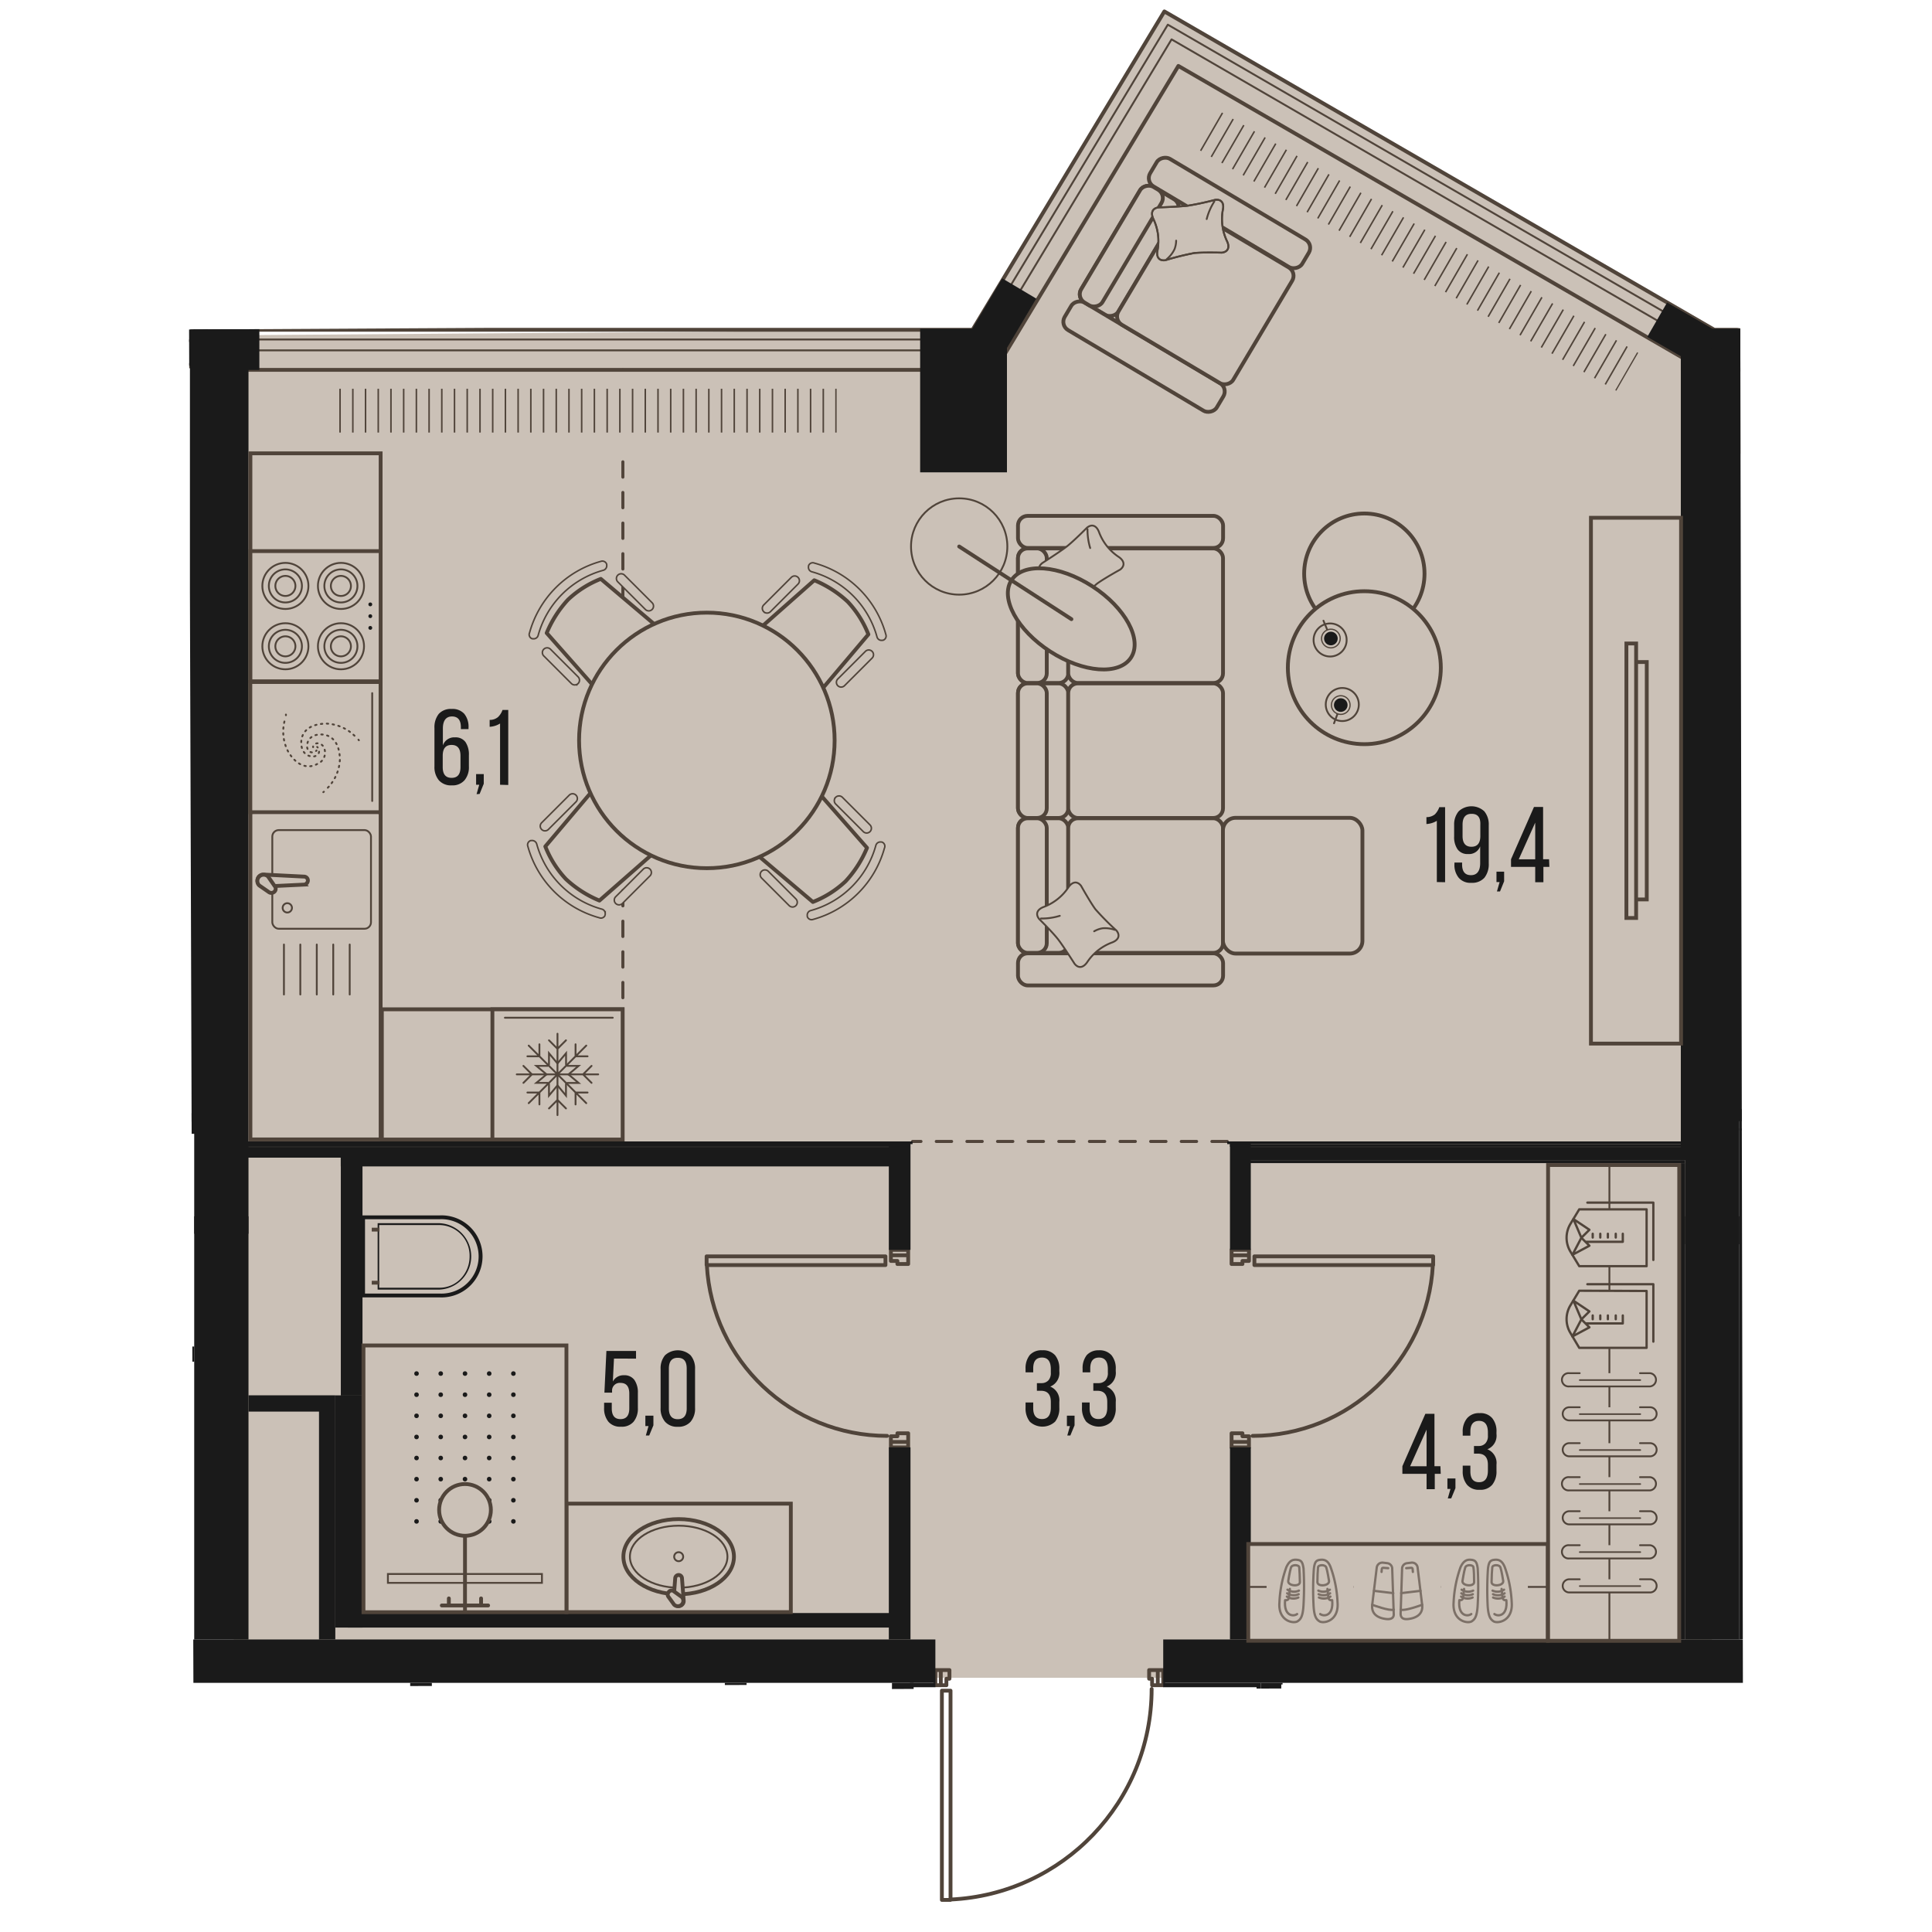 <svg version="1.1" xmlns="http://www.w3.org/2000/svg" xmlns:xlink="http://www.w3.org/1999/xlink" viewBox="394.083 6.007 202.958 252.355" width="200" height="200"><path d="m597.04 226.588-60.295-.554-.006.523-15.011.047-2.599 21.96-28.737 9.798-.481-31.758-4.186.02v-.59l-91.077.292-.565-177.278 101.956-.561 25.391-42.48 72.025 42.442 3.244.44.342 177.7Z" fill="none"></path><path d="M592.958 225.161h-193.03l-.451-175.363 96.945-.718 25.05-41.58 72.62 42.038-1.134 175.623Z" fill="#cbc1b7"></path><clipPath id="a"><path d="m597.04 226.588-60.295-.554-.006.523-15.011.047-2.599 21.96-28.737 9.798-.481-31.758-4.186.02v-.59l-91.077.292-.565-177.278 101.956-.561 25.391-42.48 72.025 42.442 3.244.44.342 177.7Z" fill="none"></path></clipPath><g clip-path="url(#a)"><defs><clipPath></clipPath><clipPath></clipPath><clipPath></clipPath><clipPath></clipPath><clipPath></clipPath><clipPath></clipPath><clipPath></clipPath><clipPath></clipPath><clipPath></clipPath><clipPath></clipPath><clipPath></clipPath><clipPath></clipPath><clipPath></clipPath><clipPath></clipPath><clipPath></clipPath><clipPath></clipPath><clipPath></clipPath><clipPath></clipPath><clipPath></clipPath><clipPath></clipPath><clipPath></clipPath><clipPath></clipPath><clipPath></clipPath><clipPath></clipPath><clipPath></clipPath><clipPath></clipPath><clipPath></clipPath><clipPath></clipPath><clipPath></clipPath><clipPath id="b"><path transform="rotate(-60 554.265 38.807)" fill="none" d="M551.225 6.962h6.08v63.69h-6.08z"></path></clipPath><clipPath id="c"><path fill="none" d="M412.472 56.79h66.19v6.08h-66.19z"></path></clipPath><clipPath id="d"></clipPath><clipPath></clipPath><clipPath></clipPath><clipPath></clipPath><clipPath></clipPath><clipPath></clipPath><clipPath></clipPath><clipPath></clipPath><clipPath></clipPath><clipPath></clipPath><clipPath></clipPath><clipPath></clipPath><clipPath></clipPath><clipPath id="e"><path fill="none" d="M422.722 184.46h14.78v21.23h-14.78z"></path></clipPath><clipPath></clipPath><clipPath></clipPath><clipPath></clipPath><clipPath></clipPath><clipPath></clipPath><pattern x="0" y="0" width="68.03" height="42.52" patternTransform="matrix(1 0 0 -1 383.392 -15196.03)" patternUnits="userSpaceOnUse"></pattern><pattern x="0" y="0" width="34.02" height="34.02" patternTransform="matrix(1 0 0 -1 111.282 -15281.09)" patternUnits="userSpaceOnUse"></pattern></defs><g data-name="Layer 1"><path fill="none" stroke="#51443a" stroke-dasharray="0 0 2 2" stroke-linecap="round" stroke-miterlimit="10" stroke-width=".4" d="M529.682 155.1h-41.1m-37.84-100.77V155.1"></path><path fill="#cbc1b7" d="M596.422 54.36h89.23v10.92h-89.23zm-82.007-32.268 5.46-9.456 74.356 42.93-5.46 9.456z"></path><g fill="none" stroke="#50443a" stroke-miterlimit="10" stroke-width=".2" clip-path="url(#b)"><path d="m584.702 52.86-2.86 4.96m1.47-5.76-2.86 4.96m1.47-5.77-2.86 4.97m1.47-5.77-2.87 4.96m1.48-5.76-2.87 4.96m1.48-5.76-2.87 4.96m1.48-5.77-2.87 4.96m1.48-5.76-2.87 4.96m1.48-5.76-2.87 4.96m14.34-28.05-2.86 4.96m-10 17.32-2.87 4.96m14.34-28.04-2.87 4.96m-10 17.32-2.86 4.96m14.34-28.04-2.87 4.96m-10 17.32-2.86 4.96m14.34-28.05-2.87 4.96m-10 17.32-2.86 4.97m14.34-28.05-2.87 4.96m-10 17.32-2.86 4.96m14.34-28.04-2.87 4.96m-10 17.32-2.86 4.96m14.34-28.05-2.87 4.97m-10 17.32-2.86 4.96m14.34-28.05-2.87 4.96m-10 17.32-2.86 4.96m14.33-28.04-2.86 4.96m-10 17.32-2.86 4.96m14.33-28.04-2.86 4.96m-10 17.32-2.87 4.96m14.34-28.05-2.86 4.96m-10 17.32-2.87 4.97m1.48-5.77-2.87 4.96m1.48-5.76-2.87 4.96m1.48-5.76-2.87 4.96m1.48-5.77-2.87 4.96m-10 17.33-2.86 4.96m14.34-28.05-2.87 4.96m-10 17.32-2.86 4.96m14.34-28.04-2.87 4.96m-10 17.32-2.86 4.96m14.33-28.05-2.86 4.97m-10 17.32-2.86 4.96m14.33-28.05-2.86 4.96m-10 17.32-2.87 4.97m14.34-28.05-2.86 4.96m-10 17.32-2.87 4.96m14.34-28.04-2.86 4.96m-10 17.32-2.87 4.96m14.34-28.05-2.86 4.96m-10 17.32-2.87 4.97m14.34-28.05-2.86 4.96m-10 17.32-2.87 4.96m14.34-28.04-2.86 4.96m-10 17.32-2.87 4.96m14.34-28.05-2.86 4.97m-10 17.32-2.87 4.96m14.34-28.05-2.87 4.96m1.48-5.76-2.87 4.96m1.48-5.76-2.87 4.96m1.48-5.77-2.87 4.96m1.48-5.76-2.87 4.96m1.48-5.76-2.87 4.96m1.48-5.77-2.87 4.97m1.47-5.77-2.86 4.96m1.47-5.76-2.86 4.96"></path></g><path fill="#cbc1b7" d="M401.012 54.36h89.23v10.92h-89.23z"></path><g fill="none" stroke="#50443a" stroke-miterlimit="10" stroke-width=".2" clip-path="url(#c)"><path d="M478.582 56.78v5.73m-1.66-5.73v5.73m-1.66-5.73v5.73m-1.66-5.73v5.73m-1.66-5.73v5.73m-1.66-5.73v5.73m-1.66-5.73v5.73m-1.66-5.73v5.73m-1.67-5.73v5.73m-1.66-5.73v5.73m-1.66-5.73v5.73m-1.66-5.73v5.73m-1.66-5.73v5.73m-1.66-5.73v5.73m-1.66-5.73v5.73m-1.66-5.73v5.73m-1.66-5.73v5.73m-1.66-5.73v5.73m-1.66-5.73v5.73m-1.67-5.73v5.73m-1.66-5.73v5.73m-1.66-5.73v5.73m-1.66-5.73v5.73m-1.66-5.73v5.73m-1.66-5.73v5.73m-1.66-5.73v5.73m-1.66-5.73v5.73m-1.66-5.73v5.73m-1.66-5.73v5.73m-1.67-5.73v5.73m-1.66-5.73v5.73m-1.66-5.73v5.73m-1.66-5.73v5.73m-1.66-5.73v5.73m-1.66-5.73v5.73m-1.66-5.73v5.73m-1.66-5.73v5.73m-1.66-5.73v5.73m-1.66-5.73v5.73m-1.67-5.73v5.73"></path></g><g clip-path="url(#d)"><path fill="none" stroke="#50443a" stroke-miterlimit="10" stroke-width=".2" d="m394.242 24.35-3.52 4.52"></path></g><path fill="none" stroke="#50443a" stroke-linecap="round" stroke-linejoin="round" stroke-width=".5" d="M493.542 227.12v27.05m-1.13-27.05v-.28m1.13 27.33h-1.13m0-27.33h1.13m0 0v.28m-1.13 27.05v-27.05m0-.28v27.33m0 0h1.13m0 0v-27.33m0 0h-1.13m-.14-2.69v1.98m0 0h.73m0 0v-.85m0 0h.4m0 0v-1.13m0 0h-1.13m0 1.98v-1.98m0 0h-.71m0 0v1.98m0 0h.71m28.34-1.98h-1.13m0 0v1.13m0 0h.39m0 0v.85m0 0h.74m0 0v-1.98m0 1.98h.71m0 0v-1.98m0 0h-.71m0 0v1.98m-35.86-54.88h-23.07m23.07-1.14h.29m-23.36 1.14v-1.14m23.36 0v1.14m0 0h-.29m-23.07-1.14h23.07m.29 0h-23.36m0 0v1.14m0 0h23.36m0 0v-1.14m2.97-.14h-2.26m0 0v.74m0 0h.85m0 0v.4m0 0h1.41m0 0v-1.14m-2.26 0h2.26m0 0v-.71m0 0h-2.26m0 0v.71m2.26 24.38v-1.13m0 0h-1.41m0 0v.39m0 0h-.85m0 0v.74m0 0h2.26m-2.26 0v.71m0 0h2.26m0 0v-.71m0 0h-2.26m47.76-23.1h23.07m-23.07-1.14h-.28m23.35 1.14v-1.14m-23.35 0v1.14m0 0h.28m23.07-1.14h-23.07m-.28 0v1.14m0 0h23.35m0 0v-1.14m0 0h-23.35m-2.98 24.24h2.27m0 0v-.74m0 0h-.85m0 0v-.39m0 0h-1.42m0 0v1.13m2.27 0h-2.27m0 0v.71m0 0h2.27m0 0v-.71m-2.27-24.38v1.14m0 0h1.42m0 0v-.4m0 0h.85m0 0v-.74m0 0h-2.27m2.27 0v-.71m0 0h-2.27m0 0v.71m0 0h2.27m-38.98 84.15c14.694-.684 26.259-12.79 26.27-27.5m-58.1-55.37c.68 12.51 11.02 22.307 23.55 22.31m47.74 0c12.529.002 22.87-9.799 23.54-22.31"></path><g fill="none" stroke="#50443a" stroke-linecap="square" stroke-linejoin="round"><path stroke-width=".5" d="M6.282 54.32h100.95l50.5-45.99 41.35 45.99h104.63l34.15-44.29 56.98 44.29h104.54l23.92-39.7 68.6 39.7h104.34l11.25-29.67 79.05 29.67h106.28l4.51-19.43 84.42 19.43 198.06.02v578.25h-100.95l-49.19 45.52-40.7-45.52h-106.24l-33.74 43.84-56.43-43.84h-106.05l-22.8 39.41-66.8-39.41h-106.74l-10.51 29.09-79.14-29.09h-106.54l-4.81 18.96-83.14-18.96H97.572l-91.29-.01V54.32z"></path><path stroke-width=".25" d="M987.832 635.14h-103.84l-34.55 44.88-57.75-44.88h-103.71l-23.35 40.36-68.42-40.36h-104.25l-10.77 29.82-81.13-29.82h-104.09l-4.94 19.45-85.28-19.45H97.572l-93.84-.01V51.77h102.51l51.67-47.05 42.3 47.05h102.25l34.94-45.33 58.32 45.33h102.22l24.47-40.62 70.17 40.62h101.89l11.54-30.4 80.99 30.4h103.79l4.63-19.94 86.62 19.94 200.32.02v583.35h-102.5l-50.36 46.61-41.67-46.61z"></path><path stroke-width=".25" d="M987.202 636.56h-102.52l-34.98 45.45-58.5-45.45h-102.4l-23.66 40.89-69.31-40.89h-102.87l-10.92 30.22-82.23-30.22h-102.74l-5.01 19.72-86.48-19.72H97.572l-95.25-.01V50.35h103.37l52.32-47.64 42.84 47.64h100.91l35.39-45.9 59.05 45.9h100.94l24.78-41.12 71.04 41.12h100.54l11.68-30.81 82.08 30.81h102.41l4.69-20.22 87.84 20.22 201.58.03v586.18h-103.37l-51 47.21-42.21-47.21z"></path><path stroke-width=".5" d="M986.632 637.84h-101.32l-35.38 45.96-59.17-45.96h-101.23l-23.93 41.36-70.12-41.36h-101.63l-11.05 30.58-83.22-30.58h-101.52l-5.07 19.96-87.55-19.96H97.572l-96.53-.02V49.08h104.16L158.102.9l43.31 48.18h99.72l35.79-46.42 59.72 46.42h99.78l25.05-41.58 71.83 41.58h99.32l11.82-31.18 83.05 31.18h101.17l4.75-20.47 88.94 20.47 202.7.02v588.74h-104.14l-51.59 47.75-42.69-47.75z"></path></g><path fill="#1a1a1a" d="M327.862 220.15h163.7v5.67h-163.7zm193.46 0h263.48v5.67h-263.48z"></path><path fill="#1a1a1a" d="M394.752 164.88h7.09v55.28h-7.09zm194.74 0h7.09v55.28h-7.09zm-99.92-115.94h11.34V67.7h-11.34zm44.51 176.88h2.83v17.01h-2.83zm2.83 14.17h245.06v2.83h-245.06zm-51.02-14.17h2.83v17.01h-2.83zm-150.24 14.17h150.24v2.83h-150.24zm87.31-14.17h2.83v14.17h-2.83z"></path><path fill="#1a1a1a" fill-rule="evenodd" d="M464.062 225.82v14.17l2.62-.03.22-.11v-14.03h-2.84zm-138.19-71.64 69.6-.08v-2.68h-69.6v2.76z"></path><path fill="#1a1a1a" d="M529.682 155.1h59.81v.35h-59.81zm2.48 2.48h57.33v.35h-57.33zm-.35-.36h57.69v.35h-57.69z"></path><path fill="#1a1a1a" d="M530.392 155.81h59.1v1.42h-59.1zm-.35-.36h59.46v.35h-59.46z"></path><path fill="#1a1a1a" d="M530.042 155.27h2.72v13.99h-2.72zm0 39.79h2.72v25.09h-2.72zm-44.56-39.79h2.83v13.99h-2.83zm0 39.79h2.83v25.09h-2.83zm111.1-44.18h23.95v2.78h-23.95z"></path><path fill="#1a1a1a" d="M401.212 155.1h87.37v.35h-87.37zm0 .71h86.55v1.41h-86.55zm0-.36h86.96v.35h-86.96zm.63 32.81h9.21v2.13h-9.21zm9.21 0h2.13v31.89h-2.13zm77.18 37.56h3.33v.57h-3.33zm33.09 0h12.76v.57h-12.76zm12.19.57h.57v16.44h-.57z"></path><path fill="#1a1a1a" fill-rule="evenodd" d="M394.752 152.5v14.66h7.09V48.94h-7.65V152.5h.56z"></path><path fill="#1a1a1a" d="M588.932 157.93h.57v62.22h-.57z"></path><path fill="#1a1a1a" fill-rule="evenodd" d="M589.492 157.54v10.97h7.09v-16.06h.57V49.22h-8.22v108.32h.56z"></path><path fill="#1a1a1a" fill-rule="evenodd" d="M596.582 153.4v66.75l.57-.05v-66.7h-.57z"></path><path fill="#1a1a1a" d="M413.892 157.2h72.99v1.16h-72.99z"></path><path fill="#1a1a1a" d="M413.902 156.84h2.83v31.42h-2.83zm-.71 31.43h3.54v30.33h-3.54z"></path><path fill="#1a1a1a" d="M414.822 216.7h71.63v1.9h-71.63zm-30.41-34.81h10.35v1.98h-10.35zm10.26-132.95h8.59v5.39h-8.59zm194.26 0h9.92v5.48h-9.92z"></path><path fill="#1a1a1a" d="m584.548 50.009 2.59-4.487 6.954 4.015-2.59 4.487zm-90.363 2.626 6.11-10.27 4.452 2.648-6.11 10.27zM388.22 49.158l3.186-4.084 7.222 5.634-3.186 4.084z"></path><path fill="#cbc1b7" stroke="#50443a" stroke-miterlimit="10" stroke-width=".5" d="M443.372 202.41h29.31v14.17h-29.31z"></path><ellipse cx="458.032" cy="209.34" rx="7.22" ry="4.91" fill="#cbc1b7" stroke="#50443a" stroke-miterlimit="10" stroke-width=".5"></ellipse><ellipse cx="458.032" cy="209.34" rx="6.37" ry="4.05" fill="none" stroke="#50443a" stroke-miterlimit="10" stroke-width=".24"></ellipse><circle cx="458.032" cy="209.34" r=".59" fill="none" stroke="#50443a" stroke-miterlimit="10" stroke-width=".24"></circle><path d="m458.462 212.12.23 3a.67.67 0 1 1-1.34 0l.23-3a.46.46 0 0 1 .44-.39.44.44 0 0 1 .44.39Z" fill="#cbc1b7" fill-rule="evenodd" stroke="#50443a" stroke-miterlimit="10" stroke-width=".5"></path><path d="m457.432 213.88 1 .72a.71.71 0 0 1 0 1 .71.71 0 0 1-1 0l-.72-1a.47.47 0 0 1 0-.61.46.46 0 0 1 .72-.11Z" fill="#cbc1b7" fill-rule="evenodd" stroke="#50443a" stroke-miterlimit="10" stroke-width=".5"></path><path fill="#cbc1b7" stroke="#50443a" stroke-miterlimit="10" stroke-width=".5" d="M416.862 181.75h26.51v34.84h-26.51z"></path><g fill="#1a1a1a" clip-path="url(#e)"><circle cx="436.442" cy="185.42" r=".3"></circle><circle cx="433.282" cy="185.42" r=".3"></circle><circle cx="430.122" cy="185.42" r=".3"></circle><circle cx="426.952" cy="185.42" r=".3"></circle><circle cx="423.792" cy="185.42" r=".3"></circle><circle cx="436.442" cy="188.18" r=".3"></circle><circle cx="433.282" cy="188.18" r=".3"></circle><circle cx="430.122" cy="188.18" r=".3"></circle><circle cx="426.952" cy="188.18" r=".3"></circle><circle cx="423.792" cy="188.18" r=".3"></circle><circle cx="436.442" cy="190.94" r=".3"></circle><circle cx="433.282" cy="190.94" r=".3"></circle><circle cx="430.122" cy="190.94" r=".3"></circle><circle cx="426.952" cy="190.94" r=".3"></circle><circle cx="423.792" cy="190.94" r=".3"></circle><circle cx="436.442" cy="193.7" r=".3"></circle><circle cx="433.282" cy="193.7" r=".3"></circle><circle cx="430.122" cy="193.7" r=".3"></circle><circle cx="426.952" cy="193.7" r=".3"></circle><circle cx="423.792" cy="193.7" r=".3"></circle><circle cx="436.442" cy="196.45" r=".3"></circle><circle cx="433.282" cy="196.45" r=".3"></circle><circle cx="430.122" cy="196.45" r=".3"></circle><circle cx="426.952" cy="196.45" r=".3"></circle><circle cx="423.792" cy="196.45" r=".3"></circle><circle cx="436.442" cy="199.21" r=".3"></circle><circle cx="433.282" cy="199.21" r=".3"></circle><circle cx="430.122" cy="199.21" r=".3"></circle><circle cx="426.952" cy="199.21" r=".3"></circle><circle cx="423.792" cy="199.21" r=".3"></circle><circle cx="436.442" cy="201.97" r=".3"></circle><circle cx="433.282" cy="201.97" r=".3"></circle><circle cx="430.122" cy="201.97" r=".3"></circle><circle cx="426.952" cy="201.97" r=".3"></circle><circle cx="423.792" cy="201.97" r=".3"></circle><circle cx="436.442" cy="204.73" r=".3"></circle><circle cx="433.282" cy="204.73" r=".3"></circle><circle cx="430.122" cy="204.73" r=".3"></circle><circle cx="426.952" cy="204.73" r=".3"></circle><circle cx="423.792" cy="204.73" r=".3"></circle></g><path fill="#cbc1b7" stroke="#50443a" stroke-miterlimit="10" stroke-width=".24" d="M420.052 211.6h20.12v1.16h-20.12z"></path><path fill="none" stroke="#50443a" stroke-miterlimit="10" stroke-width=".5" d="M430.122 216.59v-9.98"></path><path fill="none" stroke="#50443a" stroke-linecap="round" stroke-miterlimit="10" stroke-width=".5" d="M433.142 215.71h-6.05m5.13 0v-.92m-4.21.92v-.92"></path><circle cx="430.122" cy="203.23" r="3.38" fill="#cbc1b7" stroke="#50443a" stroke-miterlimit="10" stroke-width=".5"></circle><path d="M416.812 175.22v-10.21h10a5.11 5.11 0 1 1 0 10.21h-10Z" fill="#cbc1b7"></path><path d="M426.822 165.26a4.86 4.86 0 1 1 0 9.71h-9.76v-9.71h9.76m0-.5h-10.26v10.71h10.26a5.36 5.36 0 1 0 0-10.71Z" fill="#1a1a1a"></path><path d="M426.802 166.02a4 4 0 0 1 3.92 4.1 4.19 4.19 0 0 1-1.15 2.9 3.81 3.81 0 0 1-2.77 1.19h-7.89v-8.19h7.85m0-.24h-8.05v8.67h8.09a4.34 4.34 0 0 0 0-8.67h-.04Z" fill="#1a1a1a"></path><path fill="none" stroke="#50443a" stroke-miterlimit="10" stroke-width=".5" d="M418.952 173.55h-1.01m1.01-6.93h-1.01"></path><path fill="#cbc1b7" stroke="#50443a" stroke-miterlimit="10" stroke-width=".5" d="M402.092 65.22h17.01v89.62h-17.01zm17.17 72.62h31.44v17.01h-31.44z"></path><path fill="#cbc1b7" stroke="#50443a" stroke-miterlimit="10" stroke-width=".5" d="M402.092 77.99h17.01V95h-17.01z"></path><circle cx="406.662" cy="82.54" r="3.01" fill="none" stroke="#50443a" stroke-linecap="round" stroke-miterlimit="10" stroke-width=".24"></circle><path d="M408.822 82.55a2.16 2.16 0 1 0-4.32-.02 2.16 2.16 0 0 0 4.32.02Z" fill="none" stroke="#50443a" stroke-linecap="round" stroke-miterlimit="10" stroke-width=".24"></path><path d="M407.972 82.55a1.31 1.31 0 1 0-2.62-.02 1.31 1.31 0 0 0 2.62.02Z" fill="none" stroke="#50443a" stroke-linecap="round" stroke-miterlimit="10" stroke-width=".24"></path><circle cx="406.662" cy="90.42" r="3.01" fill="none" stroke="#50443a" stroke-linecap="round" stroke-miterlimit="10" stroke-width=".24"></circle><path d="M408.822 90.43a2.16 2.16 0 1 0-4.32 0 2.16 2.16 0 0 0 4.32 0h0Z" fill="none" stroke="#50443a" stroke-linecap="round" stroke-miterlimit="10" stroke-width=".24"></path><path d="M407.972 90.43a1.31 1.31 0 1 0-1.31 1.31h0a1.31 1.31 0 0 0 1.31-1.31Z" fill="none" stroke="#50443a" stroke-linecap="round" stroke-miterlimit="10" stroke-width=".24"></path><circle cx="413.922" cy="82.54" r="3.01" fill="none" stroke="#50443a" stroke-linecap="round" stroke-miterlimit="10" stroke-width=".24"></circle><path d="M416.072 82.55a2.16 2.16 0 1 0-4.32-.02 2.16 2.16 0 0 0 4.32.02Z" fill="none" stroke="#50443a" stroke-linecap="round" stroke-miterlimit="10" stroke-width=".24"></path><path d="M415.222 82.55a1.31 1.31 0 1 0-1.31 1.3 1.3 1.3 0 0 0 1.31-1.29v-.01Z" fill="none" stroke="#50443a" stroke-linecap="round" stroke-miterlimit="10" stroke-width=".24"></path><circle cx="413.922" cy="90.42" r="3.01" fill="none" stroke="#50443a" stroke-linecap="round" stroke-miterlimit="10" stroke-width=".24"></circle><path d="M416.072 90.43a2.16 2.16 0 1 0-4.32 0 2.16 2.16 0 0 0 4.32 0h0Z" fill="none" stroke="#50443a" stroke-linecap="round" stroke-miterlimit="10" stroke-width=".24"></path><path d="M415.222 90.43a1.31 1.31 0 1 0-1.31 1.31h0a1.31 1.31 0 0 0 1.31-1.31Z" fill="none" stroke="#50443a" stroke-linecap="round" stroke-miterlimit="10" stroke-width=".24"></path><circle cx="417.752" cy="84.95" r=".25" fill="#1a1a1a"></circle><circle cx="417.752" cy="86.49" r=".25" fill="#1a1a1a"></circle><circle cx="417.752" cy="88.02" r=".25" fill="#1a1a1a"></circle><path fill="#cbc1b7" stroke="#50443a" stroke-miterlimit="10" stroke-width=".5" d="M433.702 137.84h17.01v17.01h-17.01z"></path><path fill="none" stroke="#50443a" stroke-linecap="round" stroke-miterlimit="10" stroke-width=".24" d="M441.092 147.62v1.49l1.11-1.33m1.11-.16v1.49l-1.11-1.33m1.28-.32h1.48l-1.33-1.12"></path><path fill="none" stroke="#50443a" stroke-linecap="round" stroke-miterlimit="10" stroke-width=".24" d="M443.482 145.23h1.48l-1.33 1.12m-.31-1.29v-1.48l-1.12 1.33m-1.11.15v-1.48l1.11 1.33m-1.28.32h-1.48l1.33 1.11"></path><path fill="none" stroke="#50443a" stroke-linecap="round" stroke-miterlimit="10" stroke-width=".24" d="M440.922 147.45h-1.48l1.33-1.11m1.43 0v5.32m0-1.98-1.11 1.11m2.22 0-1.11-1.11m0-3.34 3.76 3.76m-1.4-1.39v1.56m1.57-1.56h-1.57m-2.36-2.37h5.32m-1.98 0 1.11 1.11m0-2.22-1.11 1.11m-3.34 0 3.76-3.76m-1.4 1.4h1.57m-1.57-1.57v1.57m-2.36 2.36v-5.31m0 1.97 1.11-1.11m-2.22 0 1.11 1.11m0 3.34-3.76-3.76m1.4 1.4v-1.57m-1.57 1.57h1.57m2.36 2.36h-5.32m1.98 0-1.11-1.11m0 2.22 1.11-1.11m3.34 0-3.76 3.76m1.4-1.39h-1.57m1.57 1.56v-1.56m-4.51-9.77h14.09"></path><path fill="#cbc1b7" stroke="#50443a" stroke-miterlimit="10" stroke-width=".5" d="M402.082 95.09h17.01v17.01h-17.01z"></path><g fill="none" stroke="#50443a" stroke-linecap="round" stroke-linejoin="round" stroke-width=".24"><path d="m410.732 104.03-.07.07"></path><path d="M410.122 104.28a.6.6 0 0 1-.32-.12.87.87 0 0 1-.31-.67c0-.77.49-1.55 1.82-1.55 1 0 2.41.62 2.47 3.24h0a5.67 5.67 0 0 1-1.87 4" stroke-dasharray="0 0 .19 .58"></path><path d="m411.692 109.42-.08.06"></path></g><g fill="none" stroke="#50443a" stroke-linecap="round" stroke-linejoin="round" stroke-width=".24"><path d="M410.282 103.6a.16.16 0 0 1 0-.09"></path><path d="M410.682 103.12a.57.57 0 0 1 .34 0 .86.86 0 0 1 .61.42 1.57 1.57 0 0 1-.8 2.25c-.82.48-2.39.69-3.77-1.54h0a5.61 5.61 0 0 1-.41-4.41" stroke-dasharray="0 0 .19 .58"></path><path d="M406.732 99.43a.361.361 0 0 0 0-.09"></path></g><g fill="none" stroke="#50443a" stroke-linecap="round" stroke-linejoin="round" stroke-width=".24"><path d="M410.812 103.57a.46.46 0 0 1 .07.07"></path><path d="M411.062 104.19a.56.56 0 0 1-.12.31.88.88 0 0 1-.67.32c-.76 0-1.54-.49-1.54-1.83 0-1 .61-2.4 3.23-2.47h0a5.63 5.63 0 0 1 4 1.87" stroke-dasharray="0 0 .19 .58"></path><path d="m416.202 102.62.06.08"></path></g><path fill="none" stroke="#50443a" stroke-linecap="round" stroke-miterlimit="10" stroke-width=".24" d="M418.002 96.54v14.09"></path><path fill="#cbc1b7" d="M402.432 112.37h16.33v25.24h-16.33z"></path><rect x="404.952" y="114.43" width="12.89" height="12.89" rx=".85" ry=".85" fill="none" stroke="#50443a" stroke-linecap="round" stroke-miterlimit="10" stroke-width=".24"></rect><path d="m409.152 120.51-5.36-.27a.78.78 0 0 0-.78.78.78.78 0 0 0 .78.79l5.36-.26a.57.57 0 0 0 .45-.53.51.51 0 0 0-.45-.51Z" fill="#cbc1b7" fill-rule="evenodd" stroke="#50443a" stroke-miterlimit="10" stroke-width=".5"></path><path d="m405.252 121.73-.85-1.23a.83.83 0 0 0-1.16 0 .82.82 0 0 0 0 1.16l1.23.85c.21.17.51.17.72 0a.53.53 0 0 0 .06-.78Z" fill="#cbc1b7" fill-rule="evenodd" stroke="#50443a" stroke-miterlimit="10" stroke-width=".5"></path><circle cx="406.912" cy="124.59" r=".61" fill="none" stroke="#50443a" stroke-linecap="round" stroke-miterlimit="10" stroke-width=".24"></circle><path fill="none" stroke="#50443a" stroke-linecap="round" stroke-miterlimit="10" stroke-width=".24" d="M406.472 129.38v6.53m2.14-6.53v6.53m2.15-6.53v6.53m2.15-6.53v6.53m2.15-6.53v6.53"></path><path d="M571.552 207.68h-39.12v12.64h39.12v-12.64Z" fill="#cbc1b7" fill-rule="evenodd" stroke="#50443a" stroke-miterlimit="10" stroke-width=".5"></path><path d="M532.432 213.29h39.12" fill="none" stroke="#50443a" stroke-linecap="round" stroke-miterlimit="10" stroke-width=".24"></path><path d="M588.722 158.18v62.15h-17.13v-62.15h17.13Z" fill="#cbc1b7" fill-rule="evenodd" stroke="#50443a" stroke-miterlimit="10" stroke-width=".5"></path><path d="M579.602 220.33v-62.15" fill="none" stroke="#50443a" stroke-linecap="round" stroke-miterlimit="10" stroke-width=".24"></path><path d="M575.722 185.37h-1.36a.87.87 0 1 0 0 1.73h10.55a.87.87 0 0 0 0-1.73h-1.31" fill="#cbc1b7" fill-rule="evenodd" stroke="#50443a" stroke-linecap="round" stroke-miterlimit="10" stroke-width=".24"></path><path fill="none" stroke="#50443a" stroke-linecap="round" stroke-miterlimit="10" stroke-width=".2" d="M583.642 186.27h-7.92"></path><path d="M575.722 189.82h-1.36a.86.86 0 1 0 0 1.72h10.55a.86.86 0 1 0 0-1.72h-1.31" fill="#cbc1b7" fill-rule="evenodd" stroke="#50443a" stroke-linecap="round" stroke-miterlimit="10" stroke-width=".24"></path><path fill="none" stroke="#50443a" stroke-linecap="round" stroke-miterlimit="10" stroke-width=".2" d="M583.642 190.72h-7.92"></path><path d="M575.722 194.51h-1.36a.86.86 0 1 0 0 1.72h10.55a.86.86 0 1 0 0-1.72h-1.31" fill="#cbc1b7" fill-rule="evenodd" stroke="#50443a" stroke-linecap="round" stroke-miterlimit="10" stroke-width=".24"></path><path fill="none" stroke="#50443a" stroke-linecap="round" stroke-miterlimit="10" stroke-width=".2" d="M583.642 195.41h-7.92"></path><path d="M575.722 198.95h-1.36a.87.87 0 1 0 0 1.73h10.55a.87.87 0 0 0 0-1.73h-1.31" fill="#cbc1b7" fill-rule="evenodd" stroke="#50443a" stroke-linecap="round" stroke-miterlimit="10" stroke-width=".24"></path><path fill="none" stroke="#50443a" stroke-linecap="round" stroke-miterlimit="10" stroke-width=".2" d="M583.642 199.85h-7.92"></path><path d="M575.722 203.4h-1.36a.86.86 0 1 0 0 1.72h10.55a.86.86 0 1 0 0-1.72h-1.31" fill="#cbc1b7" fill-rule="evenodd" stroke="#50443a" stroke-linecap="round" stroke-miterlimit="10" stroke-width=".24"></path><path fill="none" stroke="#50443a" stroke-linecap="round" stroke-miterlimit="10" stroke-width=".2" d="M583.642 204.3h-7.92"></path><path d="M575.722 207.84h-1.36a.87.87 0 1 0 0 1.73h10.55a.87.87 0 0 0 0-1.73h-1.31" fill="#cbc1b7" fill-rule="evenodd" stroke="#50443a" stroke-linecap="round" stroke-miterlimit="10" stroke-width=".24"></path><path fill="none" stroke="#50443a" stroke-linecap="round" stroke-miterlimit="10" stroke-width=".2" d="M583.642 208.74h-7.92"></path><path d="M575.722 212.29h-1.36a.86.86 0 1 0 0 1.72h10.55a.86.86 0 1 0 0-1.72h-1.31" fill="#cbc1b7" fill-rule="evenodd" stroke="#50443a" stroke-linecap="round" stroke-miterlimit="10" stroke-width=".24"></path><path fill="none" stroke="#50443a" stroke-linecap="round" stroke-miterlimit="10" stroke-width=".2" d="M583.642 213.18h-7.92"></path><path d="M584.462 174.63v7.43h-8.8l-1.15-1.94a3.49 3.49 0 0 1 0-3.61l1.15-1.91 8.8.03Z" fill="#cbc1b7" stroke="#50443a" stroke-linecap="round" stroke-linejoin="round" stroke-width=".3"></path><path fill="none" stroke="#50443a" stroke-linecap="round" stroke-linejoin="round" stroke-width=".3" d="m574.772 180.57 1.17-2.23 1.05 1.04-2.22 1.19zm.13-4.67 1.04 2.44 1.05-1.04-2.09-1.4zm6.45 1.93v1.04h-4.87m.94-.55v-.49m.99.49v-.49m.99.49v-.49m1.03.49v-.49m4.91 3.42v-7.5h-8.62"></path><path d="M584.462 163.97v7.42h-8.8l-1.15-1.9a3.51 3.51 0 0 1 0-3.62l1.15-1.9h8.8Z" fill="#cbc1b7" stroke="#50443a" stroke-linecap="round" stroke-linejoin="round" stroke-width=".3"></path><path fill="none" stroke="#50443a" stroke-linecap="round" stroke-linejoin="round" stroke-width=".3" d="m574.772 169.91 1.17-2.23 1.05 1.04-2.22 1.19zm.13-4.67 1.04 2.44 1.05-1.04-2.09-1.4zm6.45 1.92v1.05h-4.87m.94-.56v-.49m.99.49v-.49m.99.49v-.49m1.03.49v-.49m4.91 3.42v-7.49h-8.62"></path><path d="M447.652 125.88a13.34 13.34 0 0 1-9.32-9.32.58.58 0 0 1 .38-.76h.09a.62.62 0 0 1 .69.46 12.16 12.16 0 0 0 8.48 8.49.59.59 0 0 1 .46.68v.1a.58.58 0 0 1-.78.35Z" fill="#cbc1b7"></path><path d="M447.652 125.88a13.34 13.34 0 0 1-9.32-9.32.58.58 0 0 1 .38-.76h.09a.62.62 0 0 1 .69.46 12.16 12.16 0 0 0 8.48 8.49.59.59 0 0 1 .46.68v.1a.58.58 0 0 1-.78.35Z" fill="none" stroke="#50443a" stroke-miterlimit="10" stroke-width=".2"></path><path d="M447.682 123.64a14.6 14.6 0 0 1-4.37-2.8 13.37 13.37 0 0 1-2.7-4.27l6.24-7.37a1.57 1.57 0 0 1 2.06-.08 32.308 32.308 0 0 1 3.38 2.75 33.636 33.636 0 0 1 2.75 3.38 1.56 1.56 0 0 1-.08 2l-7.28 6.39Z" fill="#cbc1b7" stroke="#50443a" stroke-linecap="round" stroke-linejoin="round" stroke-width=".5"></path><path d="M444.617 109.867a.62.62 0 0 1 0 .877l-3.606 3.606a.62.62 0 1 1-.877-.877l3.606-3.606a.62.62 0 0 1 .877 0Zm9.67 9.666a.62.62 0 0 1 0 .876l-3.606 3.607a.62.62 0 1 1-.877-.877l3.606-3.606a.62.62 0 0 1 .877 0Z" fill="#cbc1b7" stroke="#50443a" stroke-miterlimit="10" stroke-width=".2"></path><path d="M484.912 116.78a13.35 13.35 0 0 1-9.32 9.32.58.58 0 0 1-.76-.38v-.1a.61.61 0 0 1 .46-.68 12.16 12.16 0 0 0 8.49-8.49.61.61 0 0 1 .68-.46h.1a.58.58 0 0 1 .35.79Z" fill="#cbc1b7"></path><path d="M484.912 116.78a13.35 13.35 0 0 1-9.32 9.32.58.58 0 0 1-.76-.38v-.1a.61.61 0 0 1 .46-.68 12.16 12.16 0 0 0 8.49-8.49.61.61 0 0 1 .68-.46h.1a.58.58 0 0 1 .35.79Z" fill="none" stroke="#50443a" stroke-miterlimit="10" stroke-width=".2"></path><path d="M482.632 116.75a14.6 14.6 0 0 1-2.8 4.37 13.37 13.37 0 0 1-4.27 2.7l-7.37-6.24a1.57 1.57 0 0 1-.08-2.05 21.31 21.31 0 0 1 6.13-6.13 1.57 1.57 0 0 1 2 .08l6.39 7.27Z" fill="#cbc1b7" stroke="#50443a" stroke-linecap="round" stroke-linejoin="round" stroke-width=".5"></path><path d="M468.86 119.815a.62.62 0 0 1 .877 0l3.606 3.606a.62.62 0 1 1-.877.877l-3.606-3.606a.62.62 0 0 1 0-.877Zm9.68-9.665a.62.62 0 0 1 .877 0l3.606 3.606a.62.62 0 1 1-.877.877l-3.606-3.607a.62.62 0 0 1 0-.876Z" fill="#cbc1b7" stroke="#50443a" stroke-miterlimit="10" stroke-width=".2"></path><path d="M438.552 88.66a13.37 13.37 0 0 1 9.32-9.33.59.59 0 0 1 .76.39v.09a.62.62 0 0 1-.46.69 12.16 12.16 0 0 0-8.49 8.48.6.6 0 0 1-.68.46h-.1a.58.58 0 0 1-.35-.78Z" fill="#cbc1b7"></path><path d="M438.552 88.66a13.37 13.37 0 0 1 9.32-9.33.59.59 0 0 1 .76.39v.09a.62.62 0 0 1-.46.69 12.16 12.16 0 0 0-8.49 8.48.6.6 0 0 1-.68.46h-.1a.58.58 0 0 1-.35-.78Z" fill="none" stroke="#50443a" stroke-miterlimit="10" stroke-width=".2"></path><path d="M440.792 88.69a14.6 14.6 0 0 1 2.8-4.37 13.37 13.37 0 0 1 4.27-2.7l7.37 6.24c.503.561.537 1.4.08 2a32.304 32.304 0 0 1-2.75 3.38 33.635 33.635 0 0 1-3.38 2.75 1.57 1.57 0 0 1-2-.08l-6.39-7.22Z" fill="#cbc1b7" stroke="#50443a" stroke-linecap="round" stroke-linejoin="round" stroke-width=".5"></path><path d="M454.564 85.616a.62.62 0 0 1-.877 0l-3.606-3.606a.62.62 0 1 1 .877-.877l3.606 3.606a.62.62 0 0 1 0 .877Zm-9.67 9.674a.62.62 0 0 1-.877 0l-3.606-3.606a.62.62 0 1 1 .877-.877l3.606 3.607a.62.62 0 0 1 0 .877Z" fill="#cbc1b7" stroke="#50443a" stroke-miterlimit="10" stroke-width=".2"></path><path d="M475.772 79.56a13.32 13.32 0 0 1 9.32 9.32.58.58 0 0 1-.38.76h-.09a.6.6 0 0 1-.69-.46 12.17 12.17 0 0 0-8.48-8.48.6.6 0 0 1-.46-.69v-.09a.58.58 0 0 1 .78-.36Z" fill="#cbc1b7"></path><path d="M475.772 79.56a13.32 13.32 0 0 1 9.32 9.32.58.58 0 0 1-.38.76h-.09a.6.6 0 0 1-.69-.46 12.17 12.17 0 0 0-8.48-8.48.6.6 0 0 1-.46-.69v-.09a.58.58 0 0 1 .78-.36Z" fill="none" stroke="#50443a" stroke-miterlimit="10" stroke-width=".2"></path><path d="M475.742 81.8a14.6 14.6 0 0 1 4.37 2.8 13.37 13.37 0 0 1 2.7 4.27l-6.24 7.37a1.57 1.57 0 0 1-2 .08 21.31 21.31 0 0 1-6.13-6.13 1.57 1.57 0 0 1 .08-2l7.22-6.39Z" fill="#cbc1b7" stroke="#50443a" stroke-linecap="round" stroke-linejoin="round" stroke-width=".5"></path><path d="M478.816 95.571a.62.62 0 0 1 0-.877l3.606-3.606a.62.62 0 1 1 .877.877l-3.606 3.606a.62.62 0 0 1-.877 0Zm-9.677-9.667a.62.62 0 0 1 0-.877l3.606-3.606a.62.62 0 1 1 .877.877l-3.606 3.606a.62.62 0 0 1-.877 0Z" fill="#cbc1b7" stroke="#50443a" stroke-miterlimit="10" stroke-width=".2"></path><circle cx="461.712" cy="102.72" r="16.69" fill="#cbc1b7" stroke="#50443a" stroke-miterlimit="10" stroke-width=".5"></circle><path fill="#cbc1b7" stroke="#50443a" stroke-miterlimit="10" stroke-width=".5" d="M577.192 73.64h11.77v68.68h-11.77z"></path><rect x="502.352" y="77.64" width="6.57" height="17.58" rx="1.26" ry="1.26" fill="#cbc1b7" stroke="#50443a" stroke-linecap="round" stroke-linejoin="round" stroke-width=".5"></rect><rect x="502.352" y="73.39" width="26.79" height="4.19" rx="1.26" ry="1.26" fill="#cbc1b7" stroke="#50443a" stroke-linecap="round" stroke-linejoin="round" stroke-width=".5"></rect><rect x="502.352" y="130.53" width="26.79" height="4.19" rx="1.26" ry="1.26" fill="#cbc1b7" stroke="#50443a" stroke-linecap="round" stroke-linejoin="round" stroke-width=".5"></rect><rect x="502.352" y="77.64" width="3.76" height="17.58" rx="1.26" ry="1.26" fill="#cbc1b7" stroke="#50443a" stroke-linecap="round" stroke-linejoin="round" stroke-width=".5"></rect><rect x="508.912" y="77.64" width="20.22" height="17.58" rx="1.26" ry="1.26" fill="#cbc1b7" stroke="#50443a" stroke-linecap="round" stroke-linejoin="round" stroke-width=".5"></rect><rect x="502.352" y="95.27" width="6.57" height="17.58" rx="1.26" ry="1.26" fill="#cbc1b7" stroke="#50443a" stroke-linecap="round" stroke-linejoin="round" stroke-width=".5"></rect><rect x="502.352" y="95.27" width="3.76" height="17.58" rx="1.26" ry="1.26" fill="#cbc1b7" stroke="#50443a" stroke-linecap="round" stroke-linejoin="round" stroke-width=".5"></rect><rect x="508.912" y="95.27" width="20.22" height="17.58" rx="1.26" ry="1.26" fill="#cbc1b7" stroke="#50443a" stroke-linecap="round" stroke-linejoin="round" stroke-width=".5"></rect><rect x="502.352" y="112.89" width="6.57" height="17.58" rx="1.26" ry="1.26" fill="#cbc1b7" stroke="#50443a" stroke-linecap="round" stroke-linejoin="round" stroke-width=".5"></rect><rect x="502.352" y="112.89" width="3.76" height="17.58" rx="1.26" ry="1.26" fill="#cbc1b7" stroke="#50443a" stroke-linecap="round" stroke-linejoin="round" stroke-width=".5"></rect><rect x="508.912" y="112.89" width="20.22" height="17.58" rx="1.26" ry="1.26" fill="#cbc1b7" stroke="#50443a" stroke-linecap="round" stroke-linejoin="round" stroke-width=".5"></rect><path d="M515.712 80.4s-2.21 1.22-3.08 1.88c-.976.862-1.9 1.78-2.77 2.75-.68.53-1.28.21-1.58-.63a6.7 6.7 0 0 0-2.51-3.17c-.75-.49-.93-1.14-.24-1.68 0 0 2.16-1.38 3.1-2.09s2.72-2.52 2.75-2.54c.68-.54 1.27-.21 1.57.63a6.7 6.7 0 0 0 2.51 3.17c.75.49.93 1.14.25 1.68Z" fill="#cbc1b7"></path><path d="M515.712 80.4s-2.21 1.22-3.08 1.88c-.976.862-1.9 1.78-2.77 2.75-.68.53-1.28.21-1.58-.63a6.7 6.7 0 0 0-2.51-3.17c-.75-.49-.93-1.14-.24-1.68 0 0 2.16-1.38 3.1-2.09s2.72-2.52 2.75-2.54c.68-.54 1.27-.21 1.57.63a6.7 6.7 0 0 0 2.51 3.17c.75.49.93 1.14.25 1.68Z" fill="none" stroke="#50443a" stroke-linecap="round" stroke-linejoin="round" stroke-width=".24"></path><path d="M509.962 84.79a3.94 3.94 0 0 0 .19-1.6 3.16 3.16 0 0 0-.39-1.09m1.67-6.98c-.009.836.11 1.669.35 2.47" fill="none" stroke="#50443a" stroke-linecap="round" stroke-linejoin="round" stroke-width=".24"></path><path d="M510.592 121.71s1.23 2.2 1.88 3.07a36.076 36.076 0 0 0 2.75 2.78c.54.68.21 1.27-.63 1.57a6.7 6.7 0 0 0-3.17 2.51c-.49.75-1.14.93-1.68.25 0 0-1.38-2.17-2.09-3.11s-2.52-2.72-2.54-2.74c-.53-.68-.21-1.28.63-1.58a6.7 6.7 0 0 0 3.17-2.51c.49-.75 1.14-.93 1.68-.24Z" fill="#cbc1b7"></path><path d="M510.592 121.71s1.23 2.2 1.88 3.07a36.076 36.076 0 0 0 2.75 2.78c.54.68.21 1.27-.63 1.57a6.7 6.7 0 0 0-3.17 2.51c-.49.75-1.14.93-1.68.25 0 0-1.38-2.17-2.09-3.11s-2.52-2.72-2.54-2.74c-.53-.68-.21-1.28.63-1.58a6.7 6.7 0 0 0 3.17-2.51c.49-.75 1.14-.93 1.68-.24Z" fill="none" stroke="#50443a" stroke-linecap="round" stroke-linejoin="round" stroke-width=".24"></path><path d="M514.982 127.46a3.78 3.78 0 0 0-1.6-.2 3.32 3.32 0 0 0-1.08.39m-6.96-1.67a7.94 7.94 0 0 0 2.47-.35" fill="none" stroke="#50443a" stroke-linecap="round" stroke-linejoin="round" stroke-width=".24"></path><circle cx="547.592" cy="80.94" r="7.86" fill="#cbc1b7" stroke="#50443a" stroke-miterlimit="10" stroke-width=".5"></circle><circle cx="547.592" cy="93.22" r="9.99" fill="#cbc1b7" stroke="#50443a" stroke-miterlimit="10" stroke-width=".5"></circle><circle cx="544.712" cy="98.03" r="2.16" fill="#cbc1b7" stroke="#50443a" stroke-miterlimit="10" stroke-width=".24"></circle><circle cx="544.512" cy="98.1" r="1.22" fill="#cbc1b7" stroke="#50443a" stroke-linecap="round" stroke-linejoin="round" stroke-width=".16"></circle><circle cx="544.512" cy="98.1" r=".89" fill="#1a1a1a"></circle><path fill="none" stroke="#50443a" stroke-linecap="round" stroke-linejoin="round" stroke-width=".24" d="m543.632 100.48.44-1.18"></path><circle cx="543.122" cy="89.6" r="2.16" fill="#cbc1b7" stroke="#50443a" stroke-miterlimit="10" stroke-width=".24"></circle><circle cx="543.222" cy="89.41" r="1.22" fill="#cbc1b7" stroke="#50443a" stroke-linecap="round" stroke-linejoin="round" stroke-width=".16"></circle><circle cx="543.222" cy="89.41" r=".89" fill="#1a1a1a"></circle><path fill="none" stroke="#50443a" stroke-linecap="round" stroke-linejoin="round" stroke-width=".24" d="m542.252 87.08.48 1.15"></path><rect x="529.122" y="112.83" width="18.22" height="17.73" rx="1.66" ry="1.66" fill="#cbc1b7" stroke="#50443a" stroke-miterlimit="10" stroke-width=".5"></rect><path fill="#cbc1b7" stroke="#50443a" stroke-miterlimit="10" stroke-width=".5" d="M581.822 90.06h1.27v35.85h-1.27zm1.27 2.42h1.39v31.01h-1.39z"></path><circle cx="494.672" cy="77.39" r="6.29" fill="#cbc1b7" stroke="#50443a" stroke-miterlimit="10" stroke-width=".24"></circle><ellipse cx="509.309" cy="86.844" rx="5.07" ry="9.3" transform="rotate(-57.08 509.309 86.844)" fill="#cbc1b7" stroke="#50443a" stroke-miterlimit="10" stroke-width=".5"></ellipse><path fill="none" stroke="#50443a" stroke-linecap="round" stroke-miterlimit="10" stroke-width=".5" d="m509.332 86.88-14.66-9.49"></path><path fill="#cbc1b7" d="M557.572 209h11.38v9.59h-11.38z"></path><path d="M564.652 209.74c-.59.05-.79.22-.91 1.15a40.834 40.834 0 0 0-.05 4.68c.08 1.66.41 1.95.76 2.2.53.36 2.58 0 2.39-2.46a15.8 15.8 0 0 0-.9-4.59c-.3-.76-.7-1.03-1.29-.98Z" fill="none" stroke="#7c7067" stroke-linecap="round" stroke-linejoin="round" stroke-width=".3"></path><path d="M564.582 216.83c.45.35 1.76.31 1.56-1.81h-.15c-.29 0-.34-.26-.36-.47l-.11-1m-1.22-2.8c0-.37.92-.43 1.07 0s.36 1.76.36 1.76c.07.66-1.52.79-1.52.15s.05-1.54.09-1.91Z" fill="none" stroke="#7c7067" stroke-linecap="round" stroke-linejoin="round" stroke-width=".3"></path><path d="M565.842 213.65a1.52 1.52 0 0 1-1.5.12m1.57.35a1.57 1.57 0 0 1-1.51.12m1.51.31a1.55 1.55 0 0 1-1.5.12m-2.92-4.93c.58.05.79.22.91 1.15a43.34 43.34 0 0 1 0 4.68c-.08 1.66-.41 1.95-.76 2.2-.53.36-2.58 0-2.39-2.46a15.8 15.8 0 0 1 .9-4.59c.35-.76.76-1.03 1.34-.98Z" fill="none" stroke="#7c7067" stroke-linecap="round" stroke-linejoin="round" stroke-width=".3"></path><path d="M561.562 216.83c-.45.35-1.76.31-1.56-1.81h.14c.3 0 .35-.26.37-.47l.11-1m1.22-2.8c0-.37-.92-.43-1.07 0s-.36 1.76-.36 1.76c-.07.66 1.52.79 1.52.15s-.02-1.54-.09-1.91Z" fill="none" stroke="#7c7067" stroke-linecap="round" stroke-linejoin="round" stroke-width=".3"></path><path d="M560.302 213.65a1.52 1.52 0 0 0 1.5.12m-1.54.35a1.56 1.56 0 0 0 1.5.12m-1.53.31a1.55 1.55 0 0 0 1.5.12" fill="none" stroke="#7c7067" stroke-linecap="round" stroke-linejoin="round" stroke-width=".3"></path><path fill="#cbc1b7" d="M534.822 209h11.38v9.59h-11.38z"></path><path d="M541.912 209.74c-.59.05-.79.22-.91 1.15a38.599 38.599 0 0 0-.05 4.68c.07 1.66.4 1.95.76 2.2.53.36 2.58 0 2.38-2.46a15.44 15.44 0 0 0-.9-4.59c-.28-.76-.7-1.03-1.28-.98Z" fill="none" stroke="#7c7067" stroke-linecap="round" stroke-linejoin="round" stroke-width=".3"></path><path d="M541.832 216.83c.44.35 1.76.31 1.56-1.81h-.15c-.29 0-.34-.26-.36-.47l-.11-1m-1.23-2.8c0-.37.93-.43 1.08 0s.36 1.76.36 1.76c.07.66-1.52.79-1.52.15s.04-1.54.08-1.91Z" fill="none" stroke="#7c7067" stroke-linecap="round" stroke-linejoin="round" stroke-width=".3"></path><path d="M543.092 213.65a1.54 1.54 0 0 1-1.51.12m1.54.35a1.56 1.56 0 0 1-1.5.12m1.54.31a1.56 1.56 0 0 1-1.5.12m-2.93-4.93c.59.05.79.22.92 1.15a43.34 43.34 0 0 1 0 4.68c-.08 1.66-.41 1.95-.77 2.2-.53.36-2.58 0-2.38-2.46a15.44 15.44 0 0 1 .9-4.59c.35-.76.74-1.03 1.33-.98Z" fill="none" stroke="#7c7067" stroke-linecap="round" stroke-linejoin="round" stroke-width=".3"></path><path d="M538.812 216.83c-.45.35-1.77.31-1.57-1.81h.15c.29 0 .35-.26.36-.47l.11-1m1.23-2.8c0-.37-.93-.43-1.08 0s-.36 1.76-.36 1.76c-.07.66 1.53.79 1.52.15s-.04-1.54-.08-1.91Z" fill="none" stroke="#7c7067" stroke-linecap="round" stroke-linejoin="round" stroke-width=".3"></path><path d="M537.552 213.65a1.52 1.52 0 0 0 1.5.12m-1.54.35a1.56 1.56 0 0 0 1.5.12m-1.54.31a1.56 1.56 0 0 0 1.5.12" fill="none" stroke="#7c7067" stroke-linecap="round" stroke-linejoin="round" stroke-width=".3"></path><path fill="#cbc1b7" d="M546.202 208.99h11.38v9.59h-11.38z"></path><path d="m553.152 210.19.58-.07a.73.73 0 0 1 .82.64l.59 4.86c.18 1.45-1.13 1.78-1.81 1.86s-1-.16-1-.7l.19-5.88a.73.73 0 0 1 .63-.71Z" fill="none" stroke="#7c7067" stroke-linecap="round" stroke-linejoin="round" stroke-width=".3"></path><path d="m553.062 210.84.64-.05c.25 0 .19.21.23.54m1.21 4.29s-2.28.86-2.81.63m.07-2.15 2.53-.3m-4.32-3.61-.58-.07a.74.74 0 0 0-.82.64l-.59 4.86c-.17 1.45 1.13 1.78 1.81 1.86s1.05-.16 1-.7l-.2-5.88a.72.72 0 0 0-.62-.71Z" fill="none" stroke="#7c7067" stroke-linecap="round" stroke-linejoin="round" stroke-width=".3"></path><path d="m550.712 210.84-.65-.05c-.24 0-.18.21-.22.54m-1.22 4.29s2.29.86 2.82.63m-.07-2.15-2.52-.3" fill="none" stroke="#7c7067" stroke-linecap="round" stroke-linejoin="round" stroke-width=".3"></path><rect x="508.096" y="35.943" width="17.58" height="5.67" rx="1.26" ry="1.26" transform="rotate(-59.25 516.886 38.778)" fill="#cbc1b7" stroke="#50443a" stroke-linecap="round" stroke-linejoin="round" stroke-width=".5"></rect><rect x="527.884" y="22.264" width="4.19" height="23.12" rx="1.26" ry="1.26" transform="rotate(-59.25 529.979 33.824)" fill="#cbc1b7" stroke="#50443a" stroke-linecap="round" stroke-linejoin="round" stroke-width=".5"></rect><rect x="516.721" y="41.03" width="4.19" height="23.12" rx="1.26" ry="1.26" transform="rotate(-59.25 518.816 52.59)" fill="#cbc1b7" stroke="#50443a" stroke-linecap="round" stroke-linejoin="round" stroke-width=".5"></rect><rect x="507.06" y="36.529" width="17.58" height="3.25" rx="1.26" ry="1.26" transform="rotate(-59.25 515.85 38.154)" fill="#cbc1b7" stroke="#50443a" stroke-linecap="round" stroke-linejoin="round" stroke-width=".5"></rect><rect x="518.029" y="35.96" width="17.58" height="17.45" rx="1.26" ry="1.26" transform="rotate(-59.25 526.819 44.685)" fill="#cbc1b7" stroke="#50443a" stroke-linecap="round" stroke-linejoin="round" stroke-width=".5"></rect><path d="M528.982 39.01s-2.52-.07-3.61.05a36.122 36.122 0 0 0-3.78.94c-.86.11-1.21-.47-1-1.34a6.7 6.7 0 0 0-.53-4c-.4-.8-.21-1.45.65-1.56 0 0 2.56-.08 3.73-.21a36.821 36.821 0 0 0 3.66-.78c.86-.11 1.21.47 1 1.35a6.68 6.68 0 0 0 .53 4c.4.79.21 1.44-.65 1.55Z" fill="#cbc1b7" stroke="#50443a" stroke-miterlimit="10" stroke-width=".24"></path><path d="M528.982 39.01s-2.52-.07-3.61.05a36.122 36.122 0 0 0-3.78.94c-.86.11-1.21-.47-1-1.34a6.7 6.7 0 0 0-.53-4c-.4-.8-.21-1.45.65-1.56 0 0 2.56-.08 3.73-.21a36.821 36.821 0 0 0 3.66-.78c.86-.11 1.21.47 1 1.35a6.68 6.68 0 0 0 .53 4c.4.79.21 1.44-.65 1.55Z" fill="none" stroke="#50443a" stroke-linecap="round" stroke-linejoin="round" stroke-width=".24"></path><path d="M521.792 39.85a3.87 3.87 0 0 0 1-1.28 3.2 3.2 0 0 0 .22-1.13m4.99-5.12a7.77 7.77 0 0 0-1 2.3" fill="none" stroke="#50443a" stroke-linecap="round" stroke-linejoin="round" stroke-width=".24"></path><path d="M428.372 98.61a2.06 2.06 0 0 1 1.66.64 2.68 2.68 0 0 1 .55 1.81v.18h-1v-.25c0-.93-.39-1.4-1.16-1.4s-1.19.53-1.19 1.58v2.2a1.56 1.56 0 0 1 1.58-1.05 1.59 1.59 0 0 1 1.37.61 2.89 2.89 0 0 1 .45 1.71v1.48a2.64 2.64 0 0 1-.58 1.81 2.07 2.07 0 0 1-1.66.66 2.1 2.1 0 0 1-1.68-.66 2.69 2.69 0 0 1-.58-1.81v-5a2.81 2.81 0 0 1 .56-1.86 2.11 2.11 0 0 1 1.68-.65Zm0 4.7c-.78 0-1.16.47-1.16 1.42v1.47c0 .94.38 1.41 1.16 1.41s1.16-.47 1.16-1.41v-1.47c0-.95-.39-1.42-1.16-1.42Zm3.26 6.43.35-1.23h-.41v-1.39h1v1.26l-.54 1.33-.4.03Zm3.07-1.23v-8a2.83 2.83 0 0 1-1.36.43v-.9a1.64 1.64 0 0 0 1.09-.37c.267-.26.469-.578.59-.93h.75v9.8l-1.07-.03Zm122.36 12.71v-8a2.9 2.9 0 0 1-1.36.42v-.9a1.72 1.72 0 0 0 1.1-.36 2.47 2.47 0 0 0 .58-.94h.76v9.8l-1.08-.02Zm2.85-9.24a2.46 2.46 0 0 1 3.35 0c.406.509.612 1.15.58 1.8v5a2.84 2.84 0 0 1-.56 1.87 2.14 2.14 0 0 1-1.71.67 2 2 0 0 1-1.65-.66 2.63 2.63 0 0 1-.56-1.81v-.18h1v.25c0 .94.39 1.4 1.16 1.4s1.2-.52 1.2-1.57v-2.19a1.54 1.54 0 0 1-1.58 1 1.59 1.59 0 0 1-1.37-.61 2.8 2.8 0 0 1-.45-1.7v-1.5a2.66 2.66 0 0 1 .59-1.77Zm1.67.33c-.77 0-1.16.47-1.16 1.42v1.47c0 .94.39 1.41 1.16 1.41s1.16-.47 1.16-1.41v-1.47c.04-.95-.34-1.42-1.12-1.42h-.04Zm3.33 10.14.35-1.23h-.41v-1.36h1v1.26l-.54 1.33h-.4Zm6.85-3.21h-.78v2h-1.07v-2h-3.16v-1l3-6.83h1.19v6.83h.78l.04 1Zm-1.85-5.78-2.15 4.79h2.15v-4.79Zm-120.33 70-.15 3a1.56 1.56 0 0 1 1.45-.82 1.59 1.59 0 0 1 1.37.62 2.85 2.85 0 0 1 .45 1.71v1.92a2.7 2.7 0 0 1-.56 1.82 2 2 0 0 1-1.65.65 2 2 0 0 1-1.64-.65 2.75 2.75 0 0 1-.56-1.82v-.66h1v.73c0 .94.38 1.41 1.14 1.41.77 0 1.15-.47 1.15-1.41v-1.91c0-.94-.38-1.41-1.15-1.41a1 1 0 0 0-1.1 1.05v.22h-1l.26-5.44h3.87v1l-2.88-.01Zm4.16 10.05.35-1.23h-.41v-1.36h1.05v1.26l-.55 1.33h-.44Zm1.93-3.61v-5.06a2.66 2.66 0 0 1 .57-1.8 2.46 2.46 0 0 1 3.35 0 2.62 2.62 0 0 1 .58 1.8v5.06a2.64 2.64 0 0 1-.58 1.81 2.1 2.1 0 0 1-1.68.66 2.07 2.07 0 0 1-1.66-.66 2.64 2.64 0 0 1-.58-1.81Zm1.08-5.11v5.18c0 .94.39 1.41 1.16 1.41s1.17-.47 1.17-1.41v-5.18c0-1-.39-1.43-1.17-1.43s-1.16.47-1.16 1.43Zm48.79-2.41a2.07 2.07 0 0 1 1.66.65 2.7 2.7 0 0 1 .55 1.81v.28a1.92 1.92 0 0 1-1.19 2 1.93 1.93 0 0 1 1.19 2v.76a2.75 2.75 0 0 1-.55 1.82 2.43 2.43 0 0 1-3.31 0 2.8 2.8 0 0 1-.55-1.82v-.68h1v.75c0 .94.39 1.41 1.15 1.41s1.15-.5 1.15-1.51v-.73c0-.94-.41-1.43-1.23-1.45h-.59v-1h.64c.328 0 .642-.134.87-.37a1.41 1.41 0 0 0 .31-1v-.45c0-1-.38-1.52-1.15-1.52s-1.15.47-1.15 1.43v.5h-1v-.45a2.75 2.75 0 0 1 .55-1.81 2.06 2.06 0 0 1 1.65-.62Zm3.25 11.13.35-1.23h-.4v-1.36h1v1.26l-.55 1.33h-.4Zm4.12-11.13a2.07 2.07 0 0 1 1.66.65 2.7 2.7 0 0 1 .55 1.81v.28a1.92 1.92 0 0 1-1.19 2 1.93 1.93 0 0 1 1.19 2v.76a2.75 2.75 0 0 1-.55 1.82 2.43 2.43 0 0 1-3.31 0 2.8 2.8 0 0 1-.55-1.82v-.68h1v.75c0 .94.39 1.41 1.15 1.41s1.15-.5 1.15-1.51v-.73c0-.94-.41-1.43-1.23-1.45h-.59v-1h.72c.328 0 .642-.134.87-.37a1.41 1.41 0 0 0 .31-1v-.45c0-1-.38-1.52-1.15-1.52s-1.15.47-1.15 1.43v.5h-1v-.45a2.75 2.75 0 0 1 .55-1.81 2.06 2.06 0 0 1 1.57-.62Zm44.66 16.14h-.78v2h-1.07v-2h-3.16v-1l3-6.84h1.19v6.84h.78l.04 1Zm-1.85-5.78-2.15 4.79h2.15v-4.79Zm2.77 8.99.35-1.24h-.4v-1.37h1.05v1.27l-.55 1.33-.45.01Zm4.15-11.14a2 2 0 0 1 1.66.66 2.68 2.68 0 0 1 .55 1.81v.25a1.9 1.9 0 0 1-1.19 2 1.91 1.91 0 0 1 1.19 2v.81a2.73 2.73 0 0 1-.55 1.82 2 2 0 0 1-1.66.66 2 2 0 0 1-1.64-.66 2.73 2.73 0 0 1-.56-1.82v-.67h1v.74c0 .95.38 1.42 1.14 1.42s1.15-.51 1.15-1.51v-.76c0-.94-.41-1.43-1.23-1.46h-.59v-1h.65c.326.007.64-.128.86-.37.23-.28.342-.639.31-1v-.39c0-1-.38-1.52-1.15-1.52s-1.14.47-1.14 1.42v.51h-1v-.45a2.69 2.69 0 0 1 .56-1.81 2 2 0 0 1 1.64-.68Z" fill="#1a1a1a"></path></g></g></svg>